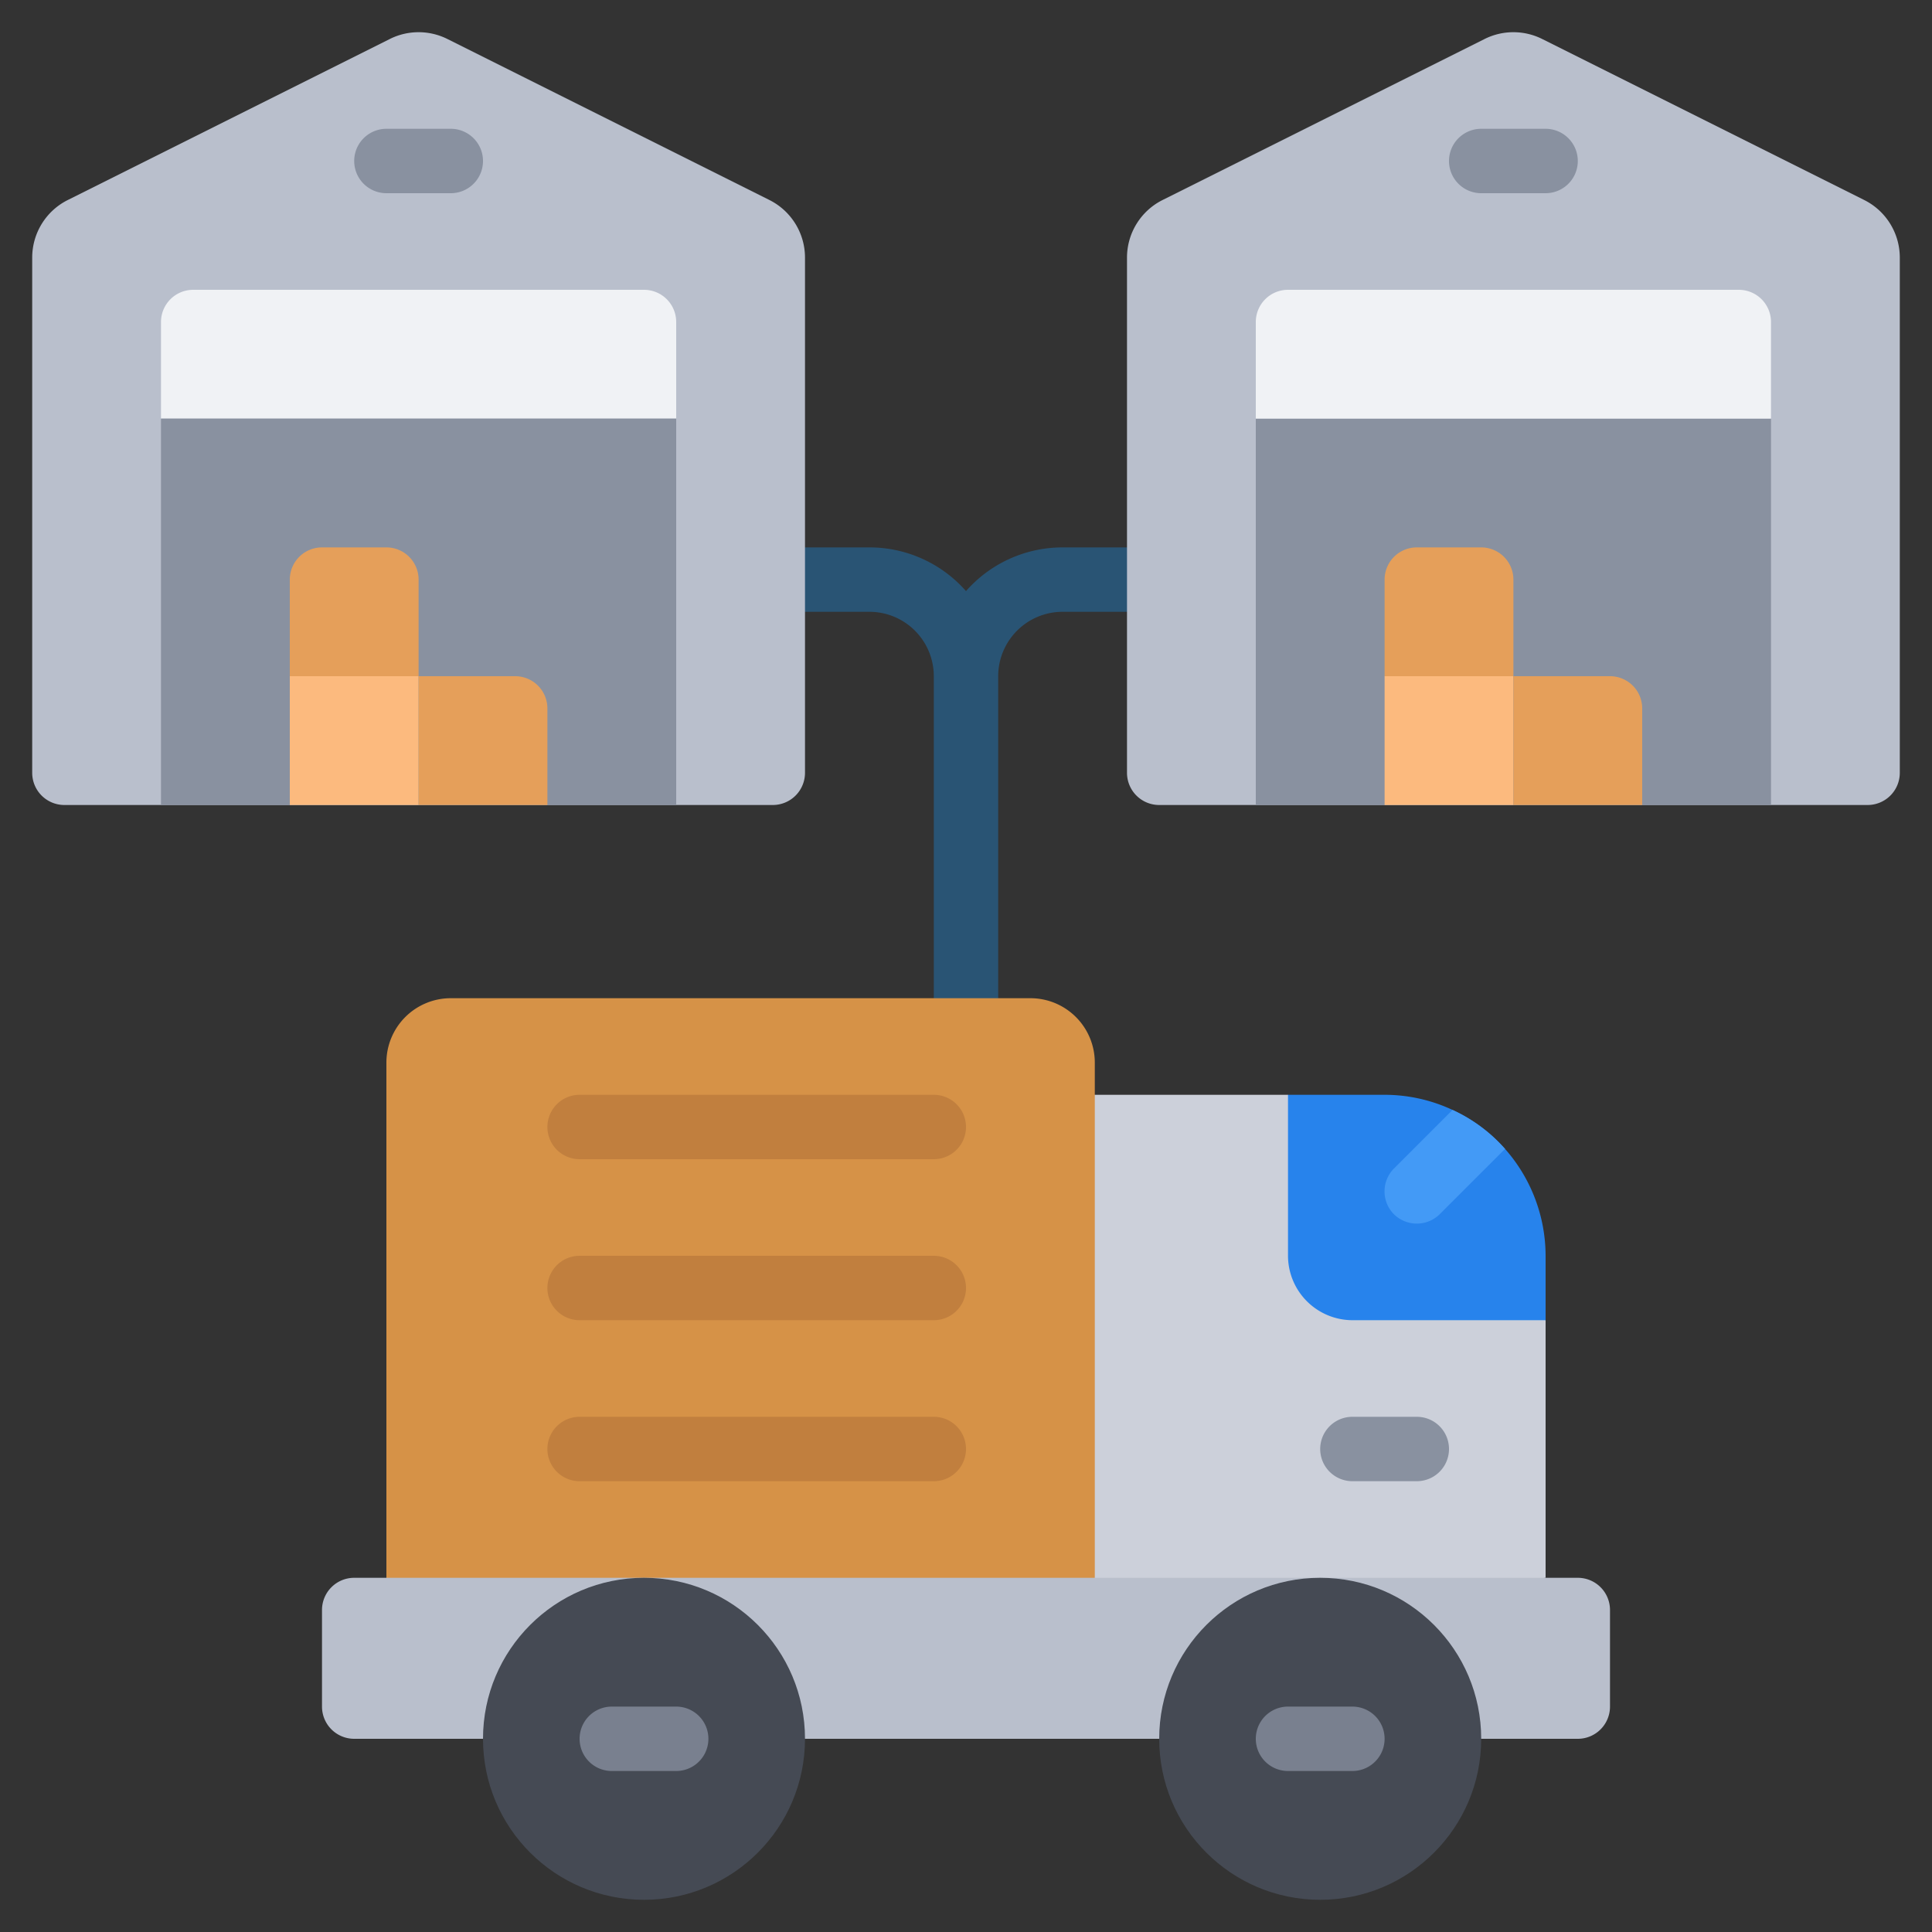 <svg id="Icons" height="26" viewBox="0 0 60 60" width="26" xmlns="http://www.w3.org/2000/svg"><rect x="0" y="0" width="60" height="60" fill="#333333" stroke="none"/><path d="m35 17h-2a3.99 3.99 0 0 0 -3 1.357 3.99 3.99 0 0 0 -3-1.357h-2a1 1 0 0 0 0 2h2a2 2 0 0 1 2 2v10a1 1 0 0 0 2 0v-10a2 2 0 0 1 2-2h2a1 1 0 0 0 0-2z" fill="#295474"/><path d="m48 41v8l-15 2v-17h7z" fill="#ccd0da"/><path d="m12 51v-18a2 2 0 0 1 2-2h18a2 2 0 0 1 2 2v18z" fill="#d69247"/><path d="m48 39v2h-6a2.006 2.006 0 0 1 -2-2v-5h3a4.976 4.976 0 0 1 2.11.47 4.891 4.891 0 0 1 1.63 1.21 5.025 5.025 0 0 1 1.26 3.32z" fill="#2783ec"/><path d="m46 54h3a1 1 0 0 0 1-1v-3a1 1 0 0 0 -1-1h-38a1 1 0 0 0 -1 1v3a1 1 0 0 0 1 1z" fill="#b9bfcc"/><path d="m24 25h-22a1 1 0 0 1 -1-1v-16a2 2 0 0 1 1.106-1.789l10-5a2 2 0 0 1 1.788 0l10 5a2 2 0 0 1 1.106 1.789v16a1 1 0 0 1 -1 1z" fill="#b9bfcc"/><path d="m21 10v3h-16v-3a1 1 0 0 1 1-1h14a1 1 0 0 1 1 1z" fill="#f0f2f5"/><path d="m5 13h16v12h-16z" fill="#8991a0"/><path d="m9 21h4v4h-4z" fill="#fcba7e"/><path d="m10 17h2a1 1 0 0 1 1 1v3a0 0 0 0 1 0 0h-4a0 0 0 0 1 0 0v-3a1 1 0 0 1 1-1z" fill="#e59f5a"/><path d="m13 21h3a1 1 0 0 1 1 1v3a0 0 0 0 1 0 0h-4a0 0 0 0 1 0 0v-4a0 0 0 0 1 0 0z" fill="#e59f5a"/><path d="m58 25h-22a1 1 0 0 1 -1-1v-16a2 2 0 0 1 1.106-1.789l10-5a2 2 0 0 1 1.788 0l10 5a2 2 0 0 1 1.106 1.789v16a1 1 0 0 1 -1 1z" fill="#b9bfcc"/><path d="m39 13h16v12h-16z" fill="#8991a0"/><path d="m43 21h4v4h-4z" fill="#fcba7e"/><path d="m44 17h2a1 1 0 0 1 1 1v3a0 0 0 0 1 0 0h-4a0 0 0 0 1 0 0v-3a1 1 0 0 1 1-1z" fill="#e59f5a"/><path d="m47 21h3a1 1 0 0 1 1 1v3a0 0 0 0 1 0 0h-4a0 0 0 0 1 0 0v-4a0 0 0 0 1 0 0z" fill="#e59f5a"/><circle cx="20" cy="54" fill="#454a54" r="5"/><circle cx="41" cy="54" fill="#454a54" r="5"/><path d="m55 10v3h-16v-3a1 1 0 0 1 1-1h14a1 1 0 0 1 1 1z" fill="#f0f2f5"/><path d="m46.74 35.68-2.03 2.03a1.014 1.014 0 0 1 -1.42 0 1.008 1.008 0 0 1 0-1.42l1.82-1.82a4.891 4.891 0 0 1 1.63 1.21z" fill="#439af6"/><path d="m44 46h-2a1 1 0 0 1 0-2h2a1 1 0 0 1 0 2z" fill="#8991a0"/><g fill="#c17f3e"><path d="m29 46h-11a1 1 0 0 1 0-2h11a1 1 0 0 1 0 2z"/><path d="m29 41h-11a1 1 0 0 1 0-2h11a1 1 0 0 1 0 2z"/><path d="m29 36h-11a1 1 0 0 1 0-2h11a1 1 0 0 1 0 2z"/></g><path d="m14 6h-2a1 1 0 0 1 0-2h2a1 1 0 0 1 0 2z" fill="#8991a0"/><path d="m48 6h-2a1 1 0 0 1 0-2h2a1 1 0 0 1 0 2z" fill="#8991a0"/><path d="m21 55h-2a1 1 0 0 1 0-2h2a1 1 0 0 1 0 2z" fill="#79808f"/><path d="m42 55h-2a1 1 0 0 1 0-2h2a1 1 0 0 1 0 2z" fill="#79808f"/></svg>